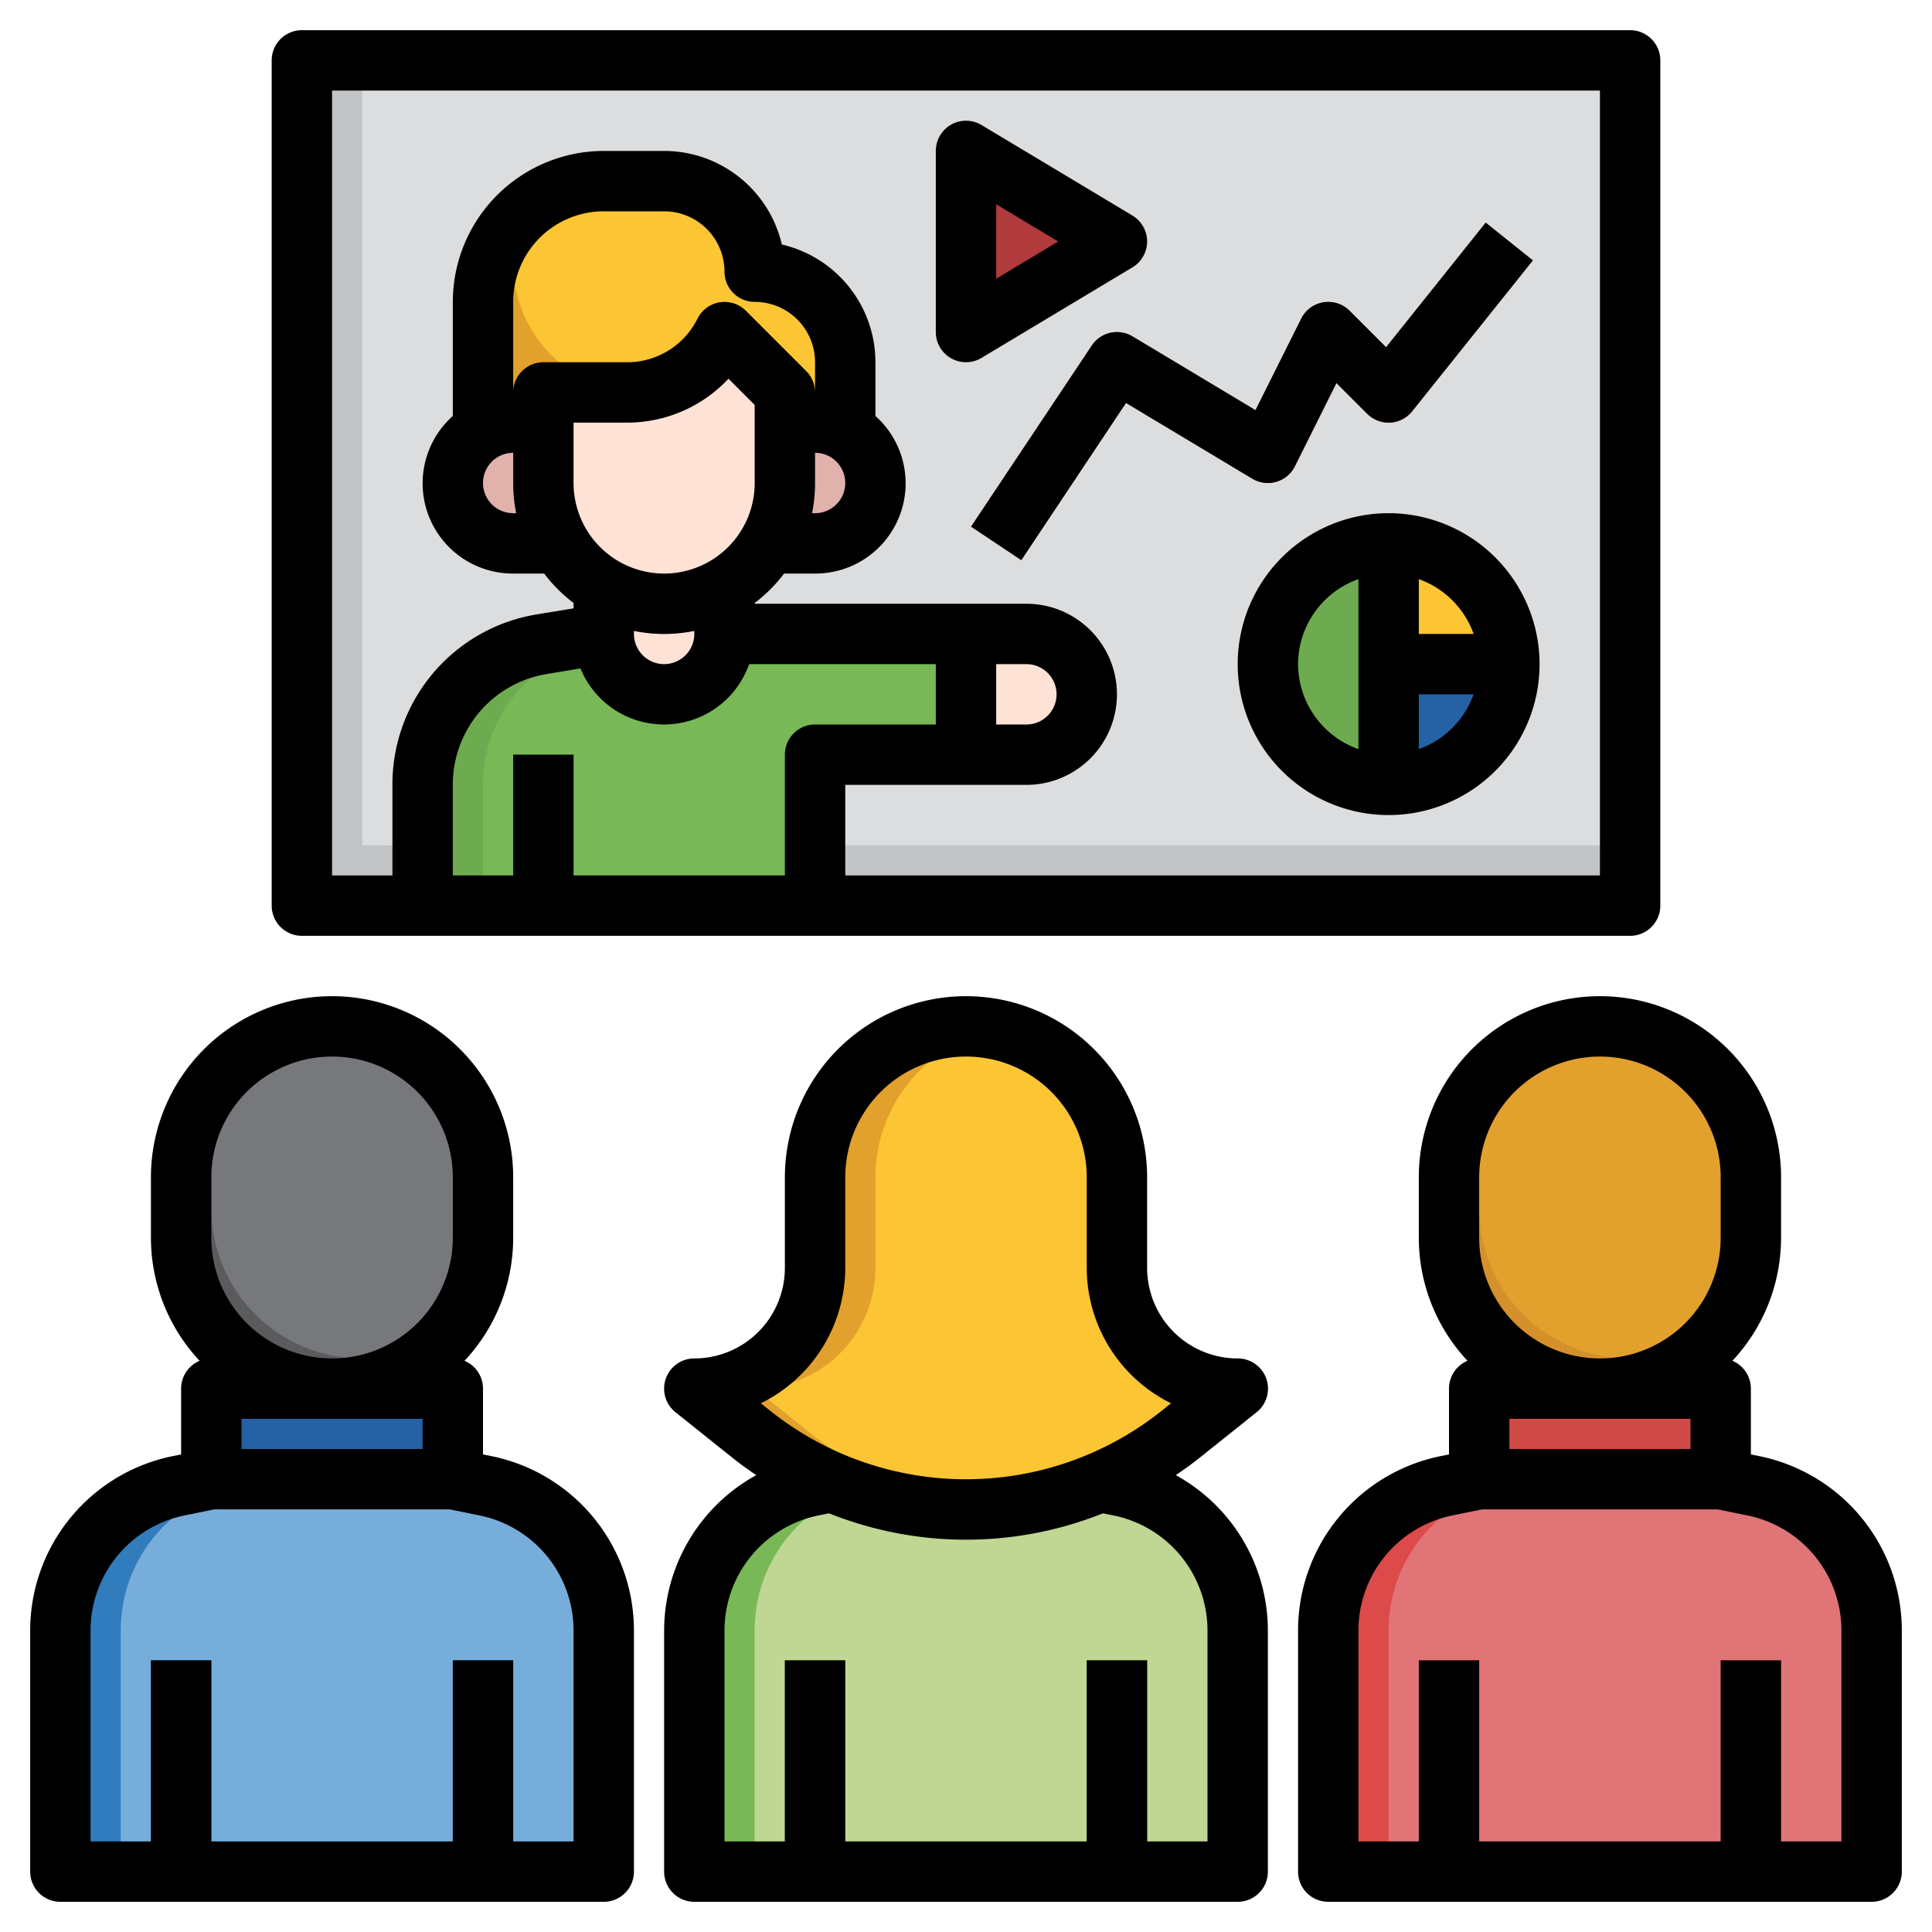 <svg id="Layer_3" height="512" viewBox="0 0 64 64" width="512" xmlns="http://www.w3.org/2000/svg" data-name="Layer 3"><path d="m10 2h44v28h-44z" fill="#c2c3c5"/><path d="m12 2h42v26h-42z" fill="#dcdddf"/><path d="m27 30v-5h7a2 2 0 0 0 2-2 2 2 0 0 0 -2-2h-14l-2.054.342a4.723 4.723 0 0 0 -3.946 4.658v4z" fill="#6eab50"/><path d="m36 23a2 2 0 0 0 -2-2h-12l-2.054.342a4.723 4.723 0 0 0 -3.946 4.658v4h11v-5h7a2 2 0 0 0 2-2z" fill="#79b856"/><path d="m16 14.27v-4.27a4 4 0 0 1 4-4h2a3 3 0 0 1 3 3 3 3 0 0 1 3 3v2.268" fill="#e2a02c"/><path d="m28 12a3 3 0 0 0 -3-3 3 3 0 0 0 -3-3h-2a3.96 3.96 0 0 0 -2.568.957 3.947 3.947 0 0 0 -.432 1.773 4.27 4.27 0 0 0 4.27 4.27h6.73z" fill="#fcc533"/><rect fill="#5a5b5d" height="12" rx="5" width="10" x="6" y="34"/><path d="m7 46h8v3h-8z" fill="#2461a5"/><path d="m7 49-1.078.216a4.879 4.879 0 0 0 -3.922 4.784v8h18v-8a4.879 4.879 0 0 0 -3.922-4.784l-1.078-.216z" fill="#307cbd"/><path d="m16.078 49.216-1.078-.216h-6l-1.078.216a4.879 4.879 0 0 0 -3.922 4.784v8h16v-8a4.879 4.879 0 0 0 -3.922-4.784z" fill="#77addb"/><path d="m5 55h2v7h-2z" fill="#2461a5"/><path d="m15 55h2v7h-2z" fill="#2461a5"/><rect fill="#d6902b" height="12" rx="5" width="10" x="48" y="34"/><path d="m27.541 49.092-.619.124a4.879 4.879 0 0 0 -3.922 4.784v8h18v-8a4.879 4.879 0 0 0 -3.922-4.784l-.619-.124z" fill="#79b856"/><path d="m37.078 49.216-.619-.124h-6.918l-.619.124a4.879 4.879 0 0 0 -3.922 4.784v8h16v-8a4.879 4.879 0 0 0 -3.922-4.784z" fill="#bfd793"/><path d="m26 55h2v7h-2z" fill="#649240"/><path d="m36 55h2v7h-2z" fill="#649240"/><path d="m37 42v-3a5 5 0 0 0 -5-5 5 5 0 0 0 -5 5v3a4 4 0 0 1 -4 4l1.877 1.5a11.4 11.4 0 0 0 7.123 2.5 11.4 11.4 0 0 0 7.123-2.5l1.877-1.5a4 4 0 0 1 -4-4z" fill="#e2a02c"/><g fill="#e1b2ab"><path d="m26 13v3a4 4 0 0 1 -4 4 4 4 0 0 1 -4-4v-3h2.764a3.618 3.618 0 0 0 3.236-2z"/><path d="m18 14h-1a2 2 0 0 0 -2 2 2 2 0 0 0 2 2h1.535"/><path d="m26 14h1a2 2 0 0 1 2 2 2 2 0 0 1 -2 2h-1.535"/><path d="m20 19.464v1.536a2 2 0 0 0 2 2 2 2 0 0 0 2-2v-1.536"/></g><path d="m20 20.481v.519a2 2 0 0 0 4 0v-.519a4.113 4.113 0 0 1 -4 0z" fill="#fee2d6"/><path d="m17 25h2v5h-2z" fill="#649240"/><path d="m33.832 18.555-1.664-1.11 4-6a1 1 0 0 1 1.347-.3l4.074 2.444 1.516-3.034a1 1 0 0 1 1.6-.26l1.21 1.21 3.3-4.128 1.562 1.25-4 5a1 1 0 0 1 -.725.374 1.022 1.022 0 0 1 -.763-.292l-1.019-1.019-1.37 2.757a1 1 0 0 1 -1.41.41l-4.19-2.509z" fill="#d14947"/><circle cx="46" cy="22" fill="#6eab50" r="4"/><path d="m32 5v5.999l5-2.999z" fill="#b03a3c"/><path d="m20.764 14h-2.764v2a4 4 0 0 0 8 0v-2l-2-2a3.618 3.618 0 0 1 -3.236 2z" fill="#fee2d6"/><path d="m34 21h-2v4h2a2 2 0 0 0 0-4z" fill="#fee2d6"/><path d="m50 22a4 4 0 0 0 -4-4v4z" fill="#fcc533"/><path d="m46 22v4a4 4 0 0 0 4-4z" fill="#2461a5"/><path d="m49 46h8v3h-8z" fill="#d14947"/><path d="m49 49-1.078.216a4.879 4.879 0 0 0 -3.922 4.784v8h18v-8a4.879 4.879 0 0 0 -3.922-4.784l-1.078-.216z" fill="#dc4a4a"/><path d="m58.078 49.216-1.078-.216h-6l-1.078.216a4.879 4.879 0 0 0 -3.922 4.784v8h16v-8a4.879 4.879 0 0 0 -3.922-4.784z" fill="#e17477"/><path d="m47 55h2v7h-2z" fill="#d14947"/><path d="m57 55h2v7h-2z" fill="#d14947"/><path d="m37 42v-3a5 5 0 0 0 -4-4.9 5 5 0 0 0 -4 4.9v3a4 4 0 0 1 -4 4l1.877 1.5a11.407 11.407 0 0 0 6.123 2.455 11.407 11.407 0 0 0 6.123-2.455l1.877-1.5a4 4 0 0 1 -4-4z" fill="#fcc533"/><path d="m11 34a4.959 4.959 0 0 0 -2.988 1.012 4.959 4.959 0 0 0 -1.012 2.988v2a4.979 4.979 0 0 0 7.988 3.988 4.959 4.959 0 0 0 1.012-2.988v-2a5 5 0 0 0 -5-5z" fill="#77787c"/><path d="m53 34a4.959 4.959 0 0 0 -2.988 1.012 4.959 4.959 0 0 0 -1.012 2.988v2a4.979 4.979 0 0 0 7.988 3.988 4.959 4.959 0 0 0 1.012-2.988v-2a5 5 0 0 0 -5-5z" fill="#e2a02c"/><path d="m21 62v-8a5.894 5.894 0 0 0 -4.726-5.765l-.274-.055v-2.18a1 1 0 0 0 -.612-.922 5.967 5.967 0 0 0 1.612-4.078v-2a6 6 0 0 0 -12 0v2a5.967 5.967 0 0 0 1.612 4.078 1 1 0 0 0 -.612.922v2.18l-.274.055a5.894 5.894 0 0 0 -4.726 5.765v8a1 1 0 0 0 1 1h18a1 1 0 0 0 1-1zm-7-15v1h-6v-1zm-7-8a4 4 0 0 1 8 0v2a4 4 0 0 1 -8 0zm12 22h-2v-6h-2v6h-8v-6h-2v6h-2v-7a3.891 3.891 0 0 1 3.118-3.8l.982-.2h7.8l.981.2a3.891 3.891 0 0 1 3.119 3.8z"/><path d="m58.274 48.235-.274-.055v-2.18a1 1 0 0 0 -.612-.922 5.967 5.967 0 0 0 1.612-4.078v-2a6 6 0 0 0 -12 0v2a5.967 5.967 0 0 0 1.612 4.078 1 1 0 0 0 -.612.922v2.18l-.274.055a5.894 5.894 0 0 0 -4.726 5.765v8a1 1 0 0 0 1 1h18a1 1 0 0 0 1-1v-8a5.894 5.894 0 0 0 -4.726-5.765zm-2.274-1.235v1h-6v-1zm-7-8a4 4 0 0 1 8 0v2a4 4 0 0 1 -8 0zm12 22h-2v-6h-2v6h-8v-6h-2v6h-2v-7a3.891 3.891 0 0 1 3.118-3.8l.982-.2h7.8l.981.2a3.891 3.891 0 0 1 3.119 3.8z"/><path d="m38.95 48.866c.273-.184.54-.377.8-.584l1.877-1.5a1 1 0 0 0 -.627-1.782 3 3 0 0 1 -3-3v-3a6 6 0 0 0 -12 0v3a3 3 0 0 1 -3 3 1 1 0 0 0 -.625 1.781l1.877 1.5c.258.207.525.4.8.585a5.884 5.884 0 0 0 -3.052 5.134v8a1 1 0 0 0 1 1h18a1 1 0 0 0 1-1v-8a5.884 5.884 0 0 0 -3.05-5.134zm-10.95-6.866v-3a4 4 0 0 1 8 0v3a5.005 5.005 0 0 0 2.792 4.485l-.294.236a10.4 10.4 0 0 1 -13 0l-.294-.235a5.005 5.005 0 0 0 2.796-4.486zm12 19h-2v-6h-2v6h-8v-6h-2v6h-2v-7a3.891 3.891 0 0 1 3.118-3.8l.347-.069a12.216 12.216 0 0 0 9.07 0l.347.069a3.891 3.891 0 0 1 3.118 3.8z"/><path d="m55 30v-28a1 1 0 0 0 -1-1h-44a1 1 0 0 0 -1 1v28a1 1 0 0 0 1 1h44a1 1 0 0 0 1-1zm-35.771-7.858a2.989 2.989 0 0 0 5.587-.142h6.184v2h-4a1 1 0 0 0 -1 1v4h-7v-4h-2v4h-2v-3a3.71 3.71 0 0 1 3.109-3.671zm-2.229-7.142v1a5 5 0 0 0 .1 1h-.1a1 1 0 0 1 0-2zm1-3a1 1 0 0 0 -1 1v-3a3 3 0 0 1 3-3h2a2 2 0 0 1 2 2 1 1 0 0 0 1 1 2 2 0 0 1 2 2v1a1 1 0 0 0 -.293-.707l-2-2a1 1 0 0 0 -1.6.26 2.6 2.6 0 0 1 -2.343 1.447zm9 4v-1a1 1 0 0 1 0 2h-.1a5 5 0 0 0 .1-1zm-6 4.9a5 5 0 0 0 2 0v.1a1 1 0 0 1 -2 0zm1-1.9a3 3 0 0 1 -3-3v-2h1.764a4.6 4.6 0 0 0 3.368-1.454l.868.868v2.586a3 3 0 0 1 -3 3zm12 3a1 1 0 0 1 0 2h-1v-2zm19 7h-25v-3h6a3 3 0 0 0 0-6h-9v-.026a4.993 4.993 0 0 0 .974-.974h1.026a2.989 2.989 0 0 0 2-5.22v-1.78a4.007 4.007 0 0 0 -3.1-3.9 4.007 4.007 0 0 0 -3.9-3.1h-2a5.006 5.006 0 0 0 -5 5v3.78a2.989 2.989 0 0 0 2 5.22h1.026a4.993 4.993 0 0 0 .974.974v.179l-1.219.2a5.7 5.7 0 0 0 -4.781 5.647v3h-2v-26h42z"/><path d="m36.168 11.445-4 6 1.664 1.11 3.468-5.207 4.182 2.509a1 1 0 0 0 1.41-.41l1.379-2.759 1.019 1.019a1.022 1.022 0 0 0 .763.292 1 1 0 0 0 .725-.374l4-5-1.562-1.25-3.3 4.128-1.21-1.21a1 1 0 0 0 -1.6.26l-1.516 3.034-4.074-2.444a1 1 0 0 0 -1.348.302z"/><path d="m46 17a5 5 0 1 0 5 5 5.006 5.006 0 0 0 -5-5zm2.816 4h-1.816v-1.816a3 3 0 0 1 1.816 1.816zm-5.816 1a3 3 0 0 1 2-2.816v5.632a3 3 0 0 1 -2-2.816zm4 2.816v-1.816h1.816a3 3 0 0 1 -1.816 1.816z"/><path d="m31.507 11.869a1 1 0 0 0 1.008-.013l5-3a1 1 0 0 0 0-1.714l-5-3a1 1 0 0 0 -1.515.858v6a1 1 0 0 0 .507.869zm1.493-5.103 2.056 1.234-2.056 1.233z"/></svg>